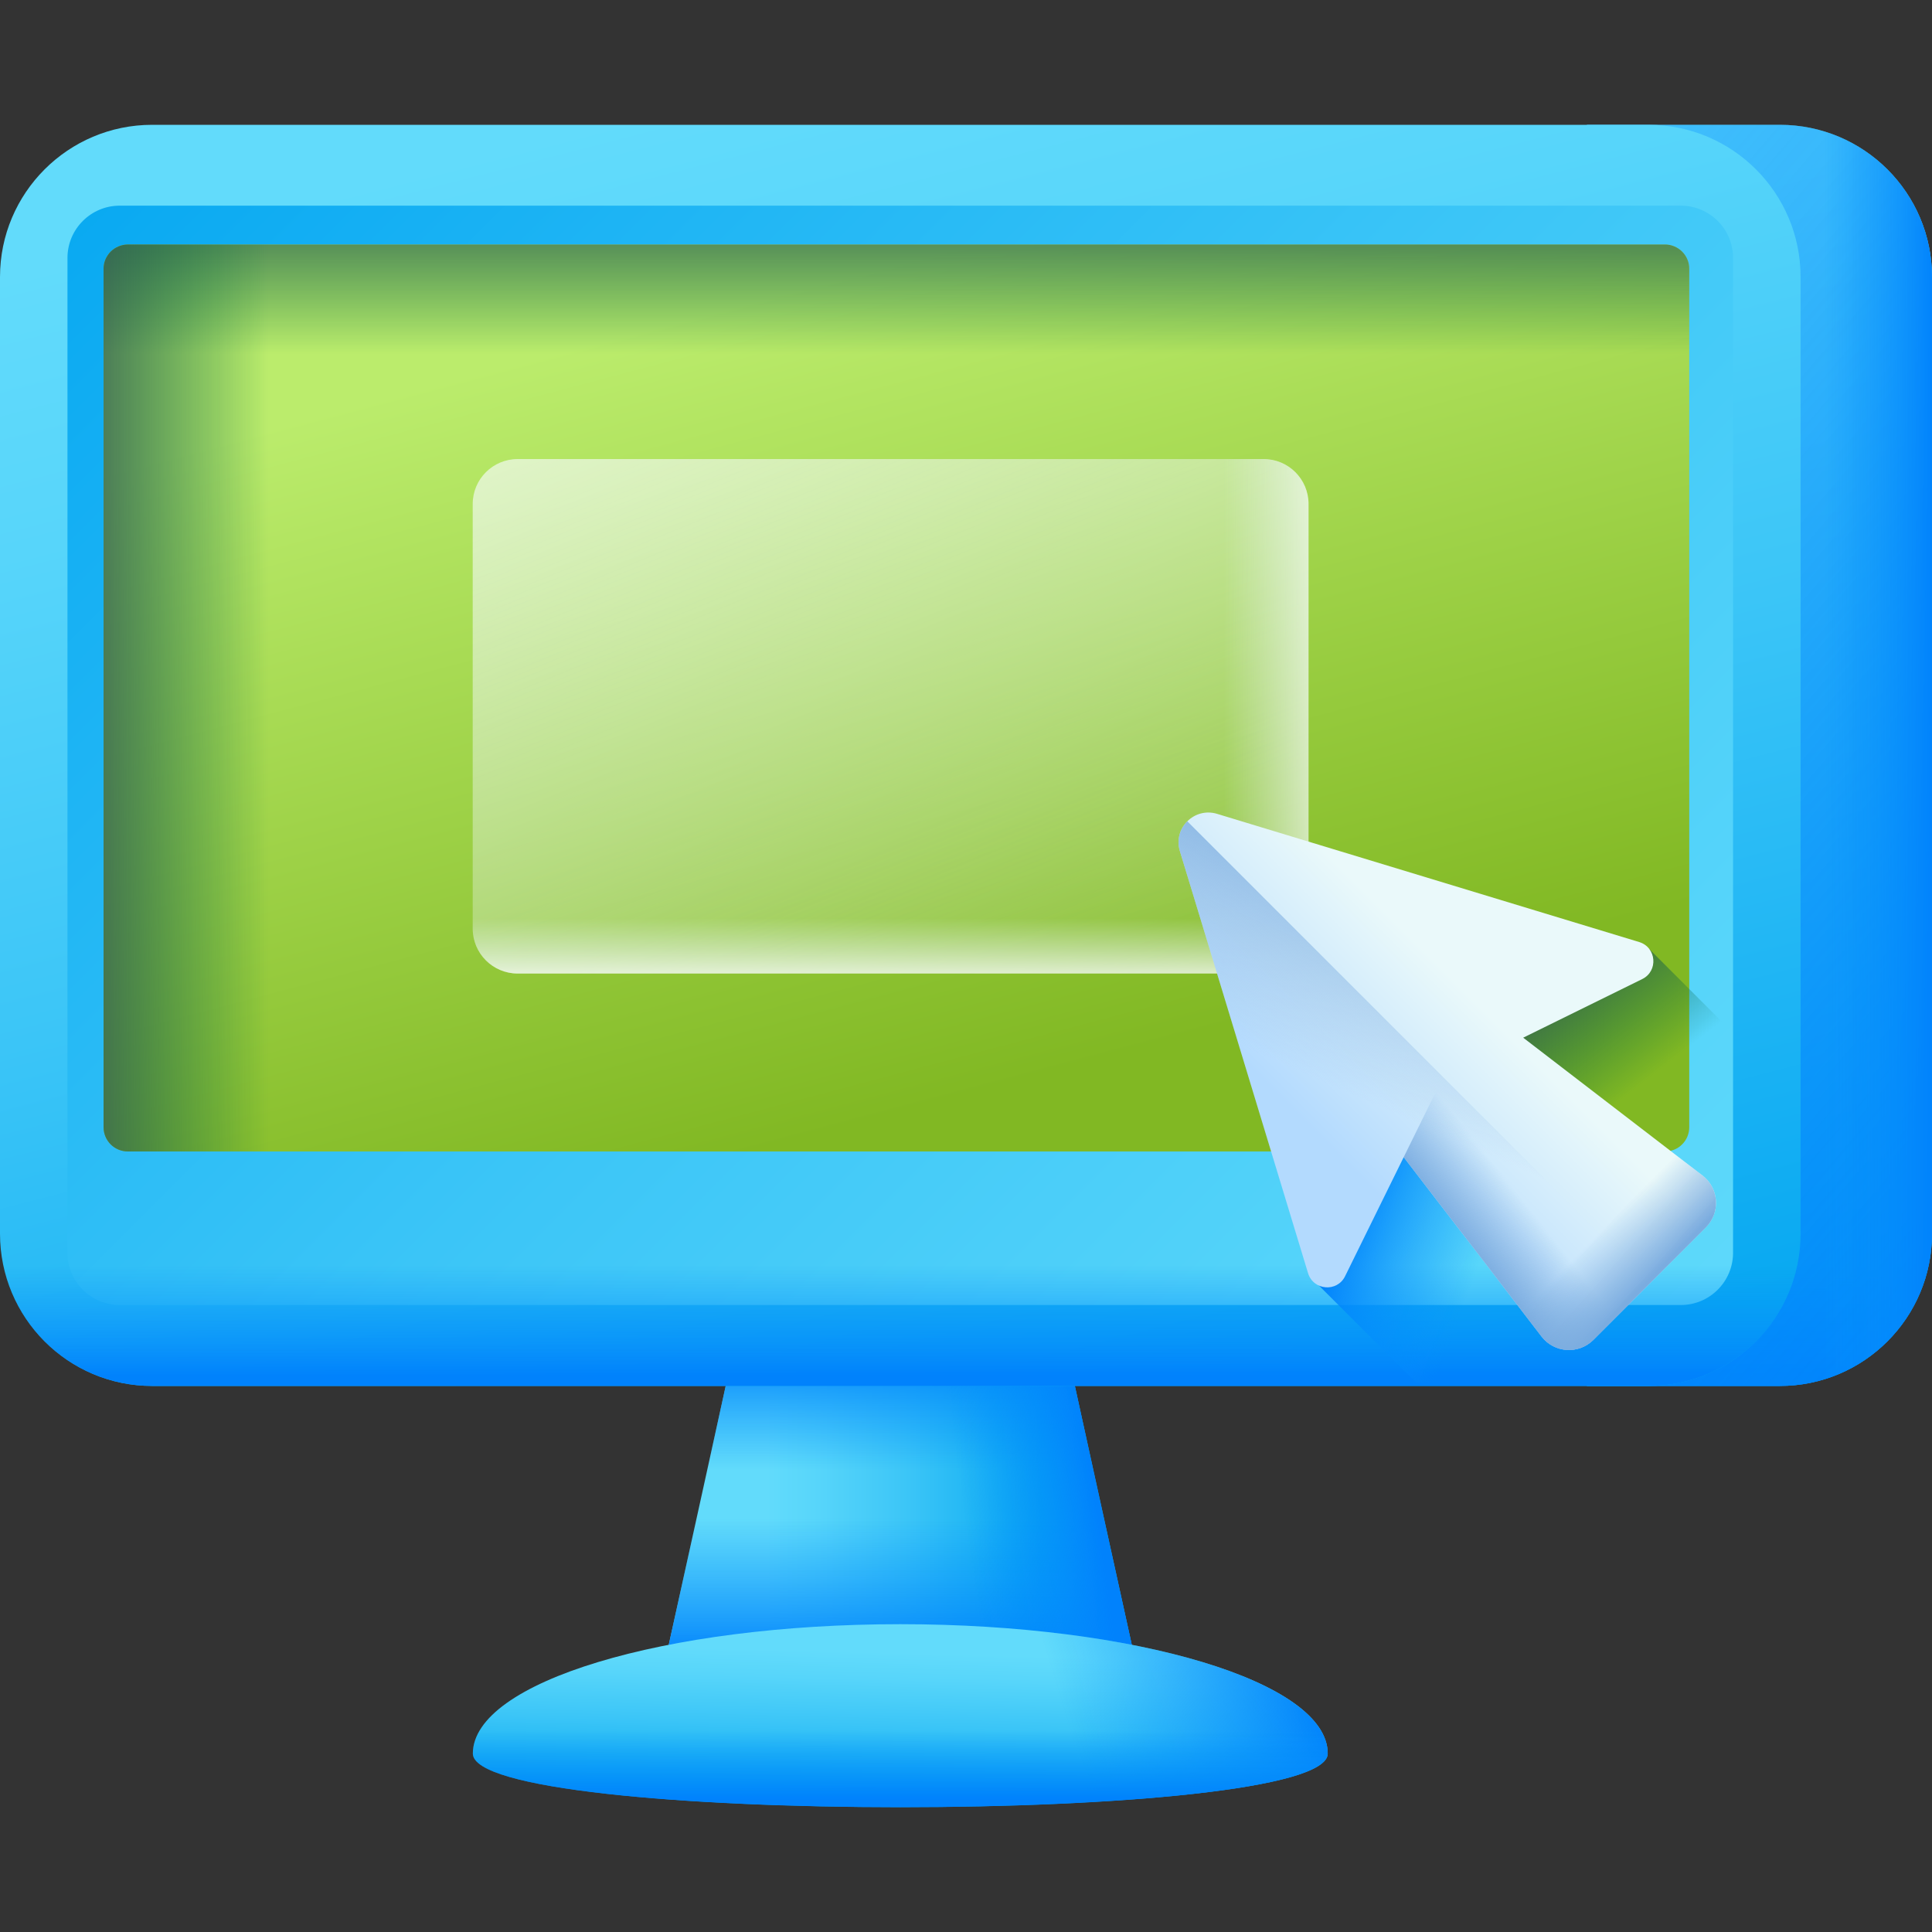 <?xml version="1.0" encoding="UTF-8"?> <svg xmlns="http://www.w3.org/2000/svg" width="40" height="40" viewBox="0 0 40 40" fill="none"><rect x="0" y="0" width="40" height="40" fill="#333333" stroke="none"/> <g clip-path="url(#clip0_596_440)"> <path d="M36.849 28.694H32.856V2.584H36.849C38.589 2.584 40 3.995 40 5.735V25.543C40 27.283 38.589 28.694 36.849 28.694Z" fill="url(#paint0_linear_596_440)"></path> <path d="M32.856 13.195V28.695H36.849C38.589 28.695 40 27.285 40 25.544V13.195H32.856Z" fill="url(#paint1_linear_596_440)"></path> <path d="M36.849 2.584H32.856V28.694H36.849C38.589 28.694 40 27.283 40 25.543V5.735C40 3.995 38.589 2.584 36.849 2.584Z" fill="url(#paint2_linear_596_440)"></path> <path d="M36.849 2.584H32.856V28.694H36.849C38.589 28.694 40 27.283 40 25.543V5.735C40 3.995 38.589 2.584 36.849 2.584Z" fill="url(#paint3_linear_596_440)"></path> <path d="M23.561 34.639H13.717L15.466 26.691H21.813L23.561 34.639Z" fill="url(#paint4_linear_596_440)"></path> <path d="M23.561 34.639H13.717L15.466 26.691H21.813L23.561 34.639Z" fill="url(#paint5_linear_596_440)"></path> <path d="M23.561 34.639H13.717L15.466 26.691H21.813L23.561 34.639Z" fill="url(#paint6_linear_596_440)"></path> <path d="M23.561 34.639H13.717L15.466 26.691H21.813L23.561 34.639Z" fill="url(#paint7_linear_596_440)"></path> <path d="M27.489 36.305C27.489 37.785 9.79 37.785 9.79 36.305C9.79 34.826 13.752 33.627 18.639 33.627C23.527 33.627 27.489 34.826 27.489 36.305Z" fill="url(#paint8_linear_596_440)"></path> <path d="M18.639 33.627C18.146 33.627 17.662 33.639 17.19 33.663V37.402C22.041 37.492 27.489 37.126 27.489 36.305C27.489 34.826 23.527 33.627 18.639 33.627Z" fill="url(#paint9_linear_596_440)"></path> <path d="M9.79 36.307C9.79 37.787 27.489 37.787 27.489 36.307C27.489 35.677 26.77 35.098 25.567 34.641H11.712C10.509 35.098 9.79 35.677 9.79 36.307Z" fill="url(#paint10_linear_596_440)"></path> <path d="M34.128 28.694H3.151C1.411 28.694 0 27.283 0 25.543V5.735C0 3.995 1.411 2.584 3.151 2.584H34.128C35.868 2.584 37.279 3.995 37.279 5.735V25.543C37.279 27.283 35.868 28.694 34.128 28.694Z" fill="url(#paint11_linear_596_440)"></path> <path d="M2.478 27.019C1.882 27.019 1.397 26.534 1.397 25.938V5.339C1.397 4.743 1.882 4.258 2.478 4.258H34.8C35.396 4.258 35.881 4.743 35.881 5.339V25.938C35.881 26.534 35.396 27.019 34.8 27.019H2.478V27.019Z" fill="url(#paint12_linear_596_440)"></path> <path d="M0 13.195V25.544C0 27.285 1.411 28.695 3.151 28.695H34.128C35.868 28.695 37.279 27.285 37.279 25.544V13.195H0Z" fill="url(#paint13_linear_596_440)"></path> <path d="M2.144 23.338V5.565C2.144 5.432 2.197 5.304 2.291 5.21C2.386 5.115 2.514 5.062 2.647 5.062H34.472C34.605 5.062 34.733 5.115 34.827 5.21C34.922 5.304 34.974 5.432 34.974 5.565V23.338C34.974 23.471 34.922 23.599 34.827 23.693C34.733 23.788 34.605 23.84 34.472 23.84H2.647C2.514 23.84 2.386 23.788 2.291 23.693C2.197 23.599 2.144 23.471 2.144 23.338Z" fill="url(#paint14_linear_596_440)"></path> <path d="M34.472 5.062H2.647C2.581 5.062 2.516 5.076 2.455 5.101C2.394 5.126 2.338 5.163 2.291 5.21C2.245 5.257 2.208 5.312 2.182 5.373C2.157 5.434 2.144 5.499 2.144 5.565V16.54H34.974V5.565C34.974 5.499 34.962 5.434 34.936 5.373C34.911 5.312 34.874 5.256 34.827 5.21C34.781 5.163 34.725 5.126 34.664 5.101C34.603 5.075 34.538 5.062 34.472 5.062Z" fill="url(#paint15_linear_596_440)"></path> <path d="M18.913 5.062H2.647C2.581 5.062 2.516 5.076 2.455 5.101C2.394 5.126 2.338 5.163 2.291 5.21C2.245 5.257 2.208 5.312 2.182 5.373C2.157 5.434 2.144 5.499 2.144 5.565V23.338C2.144 23.471 2.197 23.599 2.291 23.693C2.386 23.788 2.514 23.84 2.647 23.84H18.913V5.062Z" fill="url(#paint16_linear_596_440)"></path> <path d="M27.307 23.254V26.615L29.309 28.617H39.434C41.174 28.617 42.584 27.206 42.584 25.466V23.254L27.307 23.254Z" fill="url(#paint17_linear_596_440)"></path> <path d="M38.262 23.765L34.153 19.656H30.505V23.765H38.262Z" fill="url(#paint18_linear_596_440)"></path> <path d="M26.161 20.156H10.717C10.204 20.156 9.787 19.74 9.787 19.226V10.434C9.787 9.92 10.204 9.504 10.717 9.504H26.161C26.675 9.504 27.091 9.92 27.091 10.434V19.226C27.091 19.74 26.675 20.156 26.161 20.156Z" fill="url(#paint19_linear_596_440)"></path> <path d="M9.787 10.967V19.226C9.787 19.74 10.204 20.156 10.717 20.156H26.161C26.675 20.156 27.091 19.74 27.091 19.226V10.967H9.787Z" fill="url(#paint20_linear_596_440)"></path> <path d="M26.162 9.504H20.065V20.156H26.162C26.675 20.156 27.092 19.74 27.092 19.226V10.434C27.092 9.92 26.675 9.504 26.162 9.504Z" fill="url(#paint21_linear_596_440)"></path> <path d="M27.082 26.36L24.428 17.621C24.284 17.148 24.726 16.706 25.199 16.85L33.938 19.504C34.297 19.613 34.337 20.106 34 20.271L31.536 21.484L35.249 24.337C35.591 24.601 35.624 25.105 35.318 25.41L32.989 27.74C32.683 28.046 32.179 28.013 31.916 27.671L29.062 23.958L27.849 26.422C27.684 26.759 27.192 26.719 27.082 26.36Z" fill="url(#paint22_linear_596_440)"></path> <path d="M32.989 27.741L35.318 25.411C35.624 25.105 35.591 24.601 35.248 24.338L31.536 21.484L29.878 22.3L29.062 23.958L31.916 27.671C32.179 28.013 32.683 28.046 32.989 27.741Z" fill="url(#paint23_linear_596_440)"></path> <path d="M32.989 27.74C32.683 28.046 32.179 28.013 31.916 27.67L29.062 23.958L27.849 26.422C27.684 26.759 27.191 26.718 27.082 26.36L24.428 17.62C24.356 17.384 24.431 17.155 24.582 17.004L34.154 26.575L32.989 27.74Z" fill="url(#paint24_linear_596_440)"></path> <path d="M35.249 24.338C35.591 24.602 35.624 25.106 35.319 25.412L32.989 27.741C32.683 28.047 32.179 28.014 31.916 27.671L29.814 24.936L32.514 22.236L35.249 24.338Z" fill="url(#paint25_linear_596_440)"></path> </g> <defs> <linearGradient id="paint0_linear_596_440" x1="33.181" y1="4.408" x2="39.064" y2="27.245" gradientUnits="userSpaceOnUse"> <stop stop-color="#62DBFB"></stop> <stop offset="0.191" stop-color="#57D5FA"></stop> <stop offset="0.523" stop-color="#3BC5F7"></stop> <stop offset="0.954" stop-color="#0DABF2"></stop> <stop offset="1" stop-color="#08A9F1"></stop> </linearGradient> <linearGradient id="paint1_linear_596_440" x1="36.428" y1="26.2" x2="36.428" y2="28.487" gradientUnits="userSpaceOnUse"> <stop stop-color="#0593FC" stop-opacity="0"></stop> <stop offset="0.683" stop-color="#0389FC" stop-opacity="0.683"></stop> <stop offset="1" stop-color="#0182FC"></stop> </linearGradient> <linearGradient id="paint2_linear_596_440" x1="15.505" y1="-1.397" x2="50.048" y2="28.131" gradientUnits="userSpaceOnUse"> <stop stop-color="#0593FC" stop-opacity="0"></stop> <stop offset="0.683" stop-color="#0389FC" stop-opacity="0.683"></stop> <stop offset="1" stop-color="#0182FC"></stop> </linearGradient> <linearGradient id="paint3_linear_596_440" x1="37.759" y1="15.639" x2="40.056" y2="15.639" gradientUnits="userSpaceOnUse"> <stop stop-color="#0593FC" stop-opacity="0"></stop> <stop offset="0.683" stop-color="#0389FC" stop-opacity="0.683"></stop> <stop offset="1" stop-color="#0182FC"></stop> </linearGradient> <linearGradient id="paint4_linear_596_440" x1="15.867" y1="30.665" x2="21.515" y2="30.665" gradientUnits="userSpaceOnUse"> <stop stop-color="#62DBFB"></stop> <stop offset="0.191" stop-color="#57D5FA"></stop> <stop offset="0.523" stop-color="#3BC5F7"></stop> <stop offset="0.954" stop-color="#0DABF2"></stop> <stop offset="1" stop-color="#08A9F1"></stop> </linearGradient> <linearGradient id="paint5_linear_596_440" x1="18.639" y1="30.427" x2="18.639" y2="28.014" gradientUnits="userSpaceOnUse"> <stop stop-color="#0593FC" stop-opacity="0"></stop> <stop offset="0.683" stop-color="#0389FC" stop-opacity="0.683"></stop> <stop offset="1" stop-color="#0182FC"></stop> </linearGradient> <linearGradient id="paint6_linear_596_440" x1="18.639" y1="31.431" x2="18.639" y2="34.322" gradientUnits="userSpaceOnUse"> <stop stop-color="#0593FC" stop-opacity="0"></stop> <stop offset="0.683" stop-color="#0389FC" stop-opacity="0.683"></stop> <stop offset="1" stop-color="#0182FC"></stop> </linearGradient> <linearGradient id="paint7_linear_596_440" x1="19.843" y1="30.62" x2="22.58" y2="30.25" gradientUnits="userSpaceOnUse"> <stop stop-color="#0593FC" stop-opacity="0"></stop> <stop offset="0.683" stop-color="#0389FC" stop-opacity="0.683"></stop> <stop offset="1" stop-color="#0182FC"></stop> </linearGradient> <linearGradient id="paint8_linear_596_440" x1="18.692" y1="34.218" x2="18.619" y2="37.113" gradientUnits="userSpaceOnUse"> <stop stop-color="#62DBFB"></stop> <stop offset="0.191" stop-color="#57D5FA"></stop> <stop offset="0.523" stop-color="#3BC5F7"></stop> <stop offset="0.954" stop-color="#0DABF2"></stop> <stop offset="1" stop-color="#08A9F1"></stop> </linearGradient> <linearGradient id="paint9_linear_596_440" x1="21.952" y1="35.23" x2="26.892" y2="33.709" gradientUnits="userSpaceOnUse"> <stop stop-color="#0593FC" stop-opacity="0"></stop> <stop offset="0.683" stop-color="#0389FC" stop-opacity="0.683"></stop> <stop offset="1" stop-color="#0182FC"></stop> </linearGradient> <linearGradient id="paint10_linear_596_440" x1="18.639" y1="35.83" x2="18.639" y2="37.244" gradientUnits="userSpaceOnUse"> <stop stop-color="#0593FC" stop-opacity="0"></stop> <stop offset="0.683" stop-color="#0389FC" stop-opacity="0.683"></stop> <stop offset="1" stop-color="#0182FC"></stop> </linearGradient> <linearGradient id="paint11_linear_596_440" x1="15.076" y1="1.81" x2="22.484" y2="30.561" gradientUnits="userSpaceOnUse"> <stop stop-color="#62DBFB"></stop> <stop offset="0.191" stop-color="#57D5FA"></stop> <stop offset="0.523" stop-color="#3BC5F7"></stop> <stop offset="0.954" stop-color="#0DABF2"></stop> <stop offset="1" stop-color="#08A9F1"></stop> </linearGradient> <linearGradient id="paint12_linear_596_440" x1="35.172" y1="32.172" x2="4.072" y2="1.071" gradientUnits="userSpaceOnUse"> <stop stop-color="#62DBFB"></stop> <stop offset="0.191" stop-color="#57D5FA"></stop> <stop offset="0.523" stop-color="#3BC5F7"></stop> <stop offset="0.954" stop-color="#0DABF2"></stop> <stop offset="1" stop-color="#08A9F1"></stop> </linearGradient> <linearGradient id="paint13_linear_596_440" x1="18.639" y1="26.2" x2="18.639" y2="28.487" gradientUnits="userSpaceOnUse"> <stop stop-color="#0593FC" stop-opacity="0"></stop> <stop offset="0.683" stop-color="#0389FC" stop-opacity="0.683"></stop> <stop offset="1" stop-color="#0182FC"></stop> </linearGradient> <linearGradient id="paint14_linear_596_440" x1="16.308" y1="5.974" x2="20.703" y2="22.52" gradientUnits="userSpaceOnUse"> <stop stop-color="#BBEC6C"></stop> <stop offset="1" stop-color="#81B823"></stop> </linearGradient> <linearGradient id="paint15_linear_596_440" x1="18.559" y1="7.326" x2="18.559" y2="3.842" gradientUnits="userSpaceOnUse"> <stop stop-color="#026841" stop-opacity="0"></stop> <stop offset="0.239" stop-color="#0A6644" stop-opacity="0.239"></stop> <stop offset="0.611" stop-color="#20604D" stop-opacity="0.611"></stop> <stop offset="1" stop-color="#3E5959"></stop> </linearGradient> <linearGradient id="paint16_linear_596_440" x1="5.552" y1="14.451" x2="1.126" y2="14.451" gradientUnits="userSpaceOnUse"> <stop stop-color="#026841" stop-opacity="0"></stop> <stop offset="0.239" stop-color="#0A6644" stop-opacity="0.239"></stop> <stop offset="0.611" stop-color="#20604D" stop-opacity="0.611"></stop> <stop offset="1" stop-color="#3E5959"></stop> </linearGradient> <linearGradient id="paint17_linear_596_440" x1="31.347" y1="24.229" x2="28.583" y2="23.203" gradientUnits="userSpaceOnUse"> <stop stop-color="#0593FC" stop-opacity="0"></stop> <stop offset="0.683" stop-color="#0389FC" stop-opacity="0.683"></stop> <stop offset="1" stop-color="#0182FC"></stop> </linearGradient> <linearGradient id="paint18_linear_596_440" x1="33.592" y1="22.745" x2="31.616" y2="20.199" gradientUnits="userSpaceOnUse"> <stop stop-color="#026841" stop-opacity="0"></stop> <stop offset="0.239" stop-color="#0A6644" stop-opacity="0.239"></stop> <stop offset="0.611" stop-color="#20604D" stop-opacity="0.611"></stop> <stop offset="1" stop-color="#3E5959"></stop> </linearGradient> <linearGradient id="paint19_linear_596_440" x1="11.89" y1="-1.241" x2="21.809" y2="23.099" gradientUnits="userSpaceOnUse"> <stop stop-color="white"></stop> <stop offset="1" stop-color="#EAF6FF" stop-opacity="0"></stop> </linearGradient> <linearGradient id="paint20_linear_596_440" x1="18.439" y1="20.555" x2="18.439" y2="19.016" gradientUnits="userSpaceOnUse"> <stop stop-color="white"></stop> <stop offset="1" stop-color="#EAF6FF" stop-opacity="0"></stop> </linearGradient> <linearGradient id="paint21_linear_596_440" x1="28.187" y1="14.83" x2="25.335" y2="14.83" gradientUnits="userSpaceOnUse"> <stop stop-color="white"></stop> <stop offset="1" stop-color="#EAF6FF" stop-opacity="0"></stop> </linearGradient> <linearGradient id="paint22_linear_596_440" x1="30.49" y1="20.667" x2="27.47" y2="23.687" gradientUnits="userSpaceOnUse"> <stop stop-color="#EAF9FA"></stop> <stop offset="1" stop-color="#B3DAFE"></stop> </linearGradient> <linearGradient id="paint23_linear_596_440" x1="31.574" y1="24.911" x2="30.391" y2="25.852" gradientUnits="userSpaceOnUse"> <stop stop-color="#7BACDF" stop-opacity="0"></stop> <stop offset="1" stop-color="#7BACDF"></stop> </linearGradient> <linearGradient id="paint24_linear_596_440" x1="28.798" y1="23.019" x2="30.825" y2="18.451" gradientUnits="userSpaceOnUse"> <stop stop-color="#7BACDF" stop-opacity="0"></stop> <stop offset="1" stop-color="#7BACDF"></stop> </linearGradient> <linearGradient id="paint25_linear_596_440" x1="33.094" y1="25.519" x2="34.106" y2="26.53" gradientUnits="userSpaceOnUse"> <stop stop-color="#7BACDF" stop-opacity="0"></stop> <stop offset="1" stop-color="#7BACDF"></stop> </linearGradient> <clipPath id="clip0_596_440"> <rect width="40" height="40" fill="white"></rect> </clipPath> </defs> </svg> 
